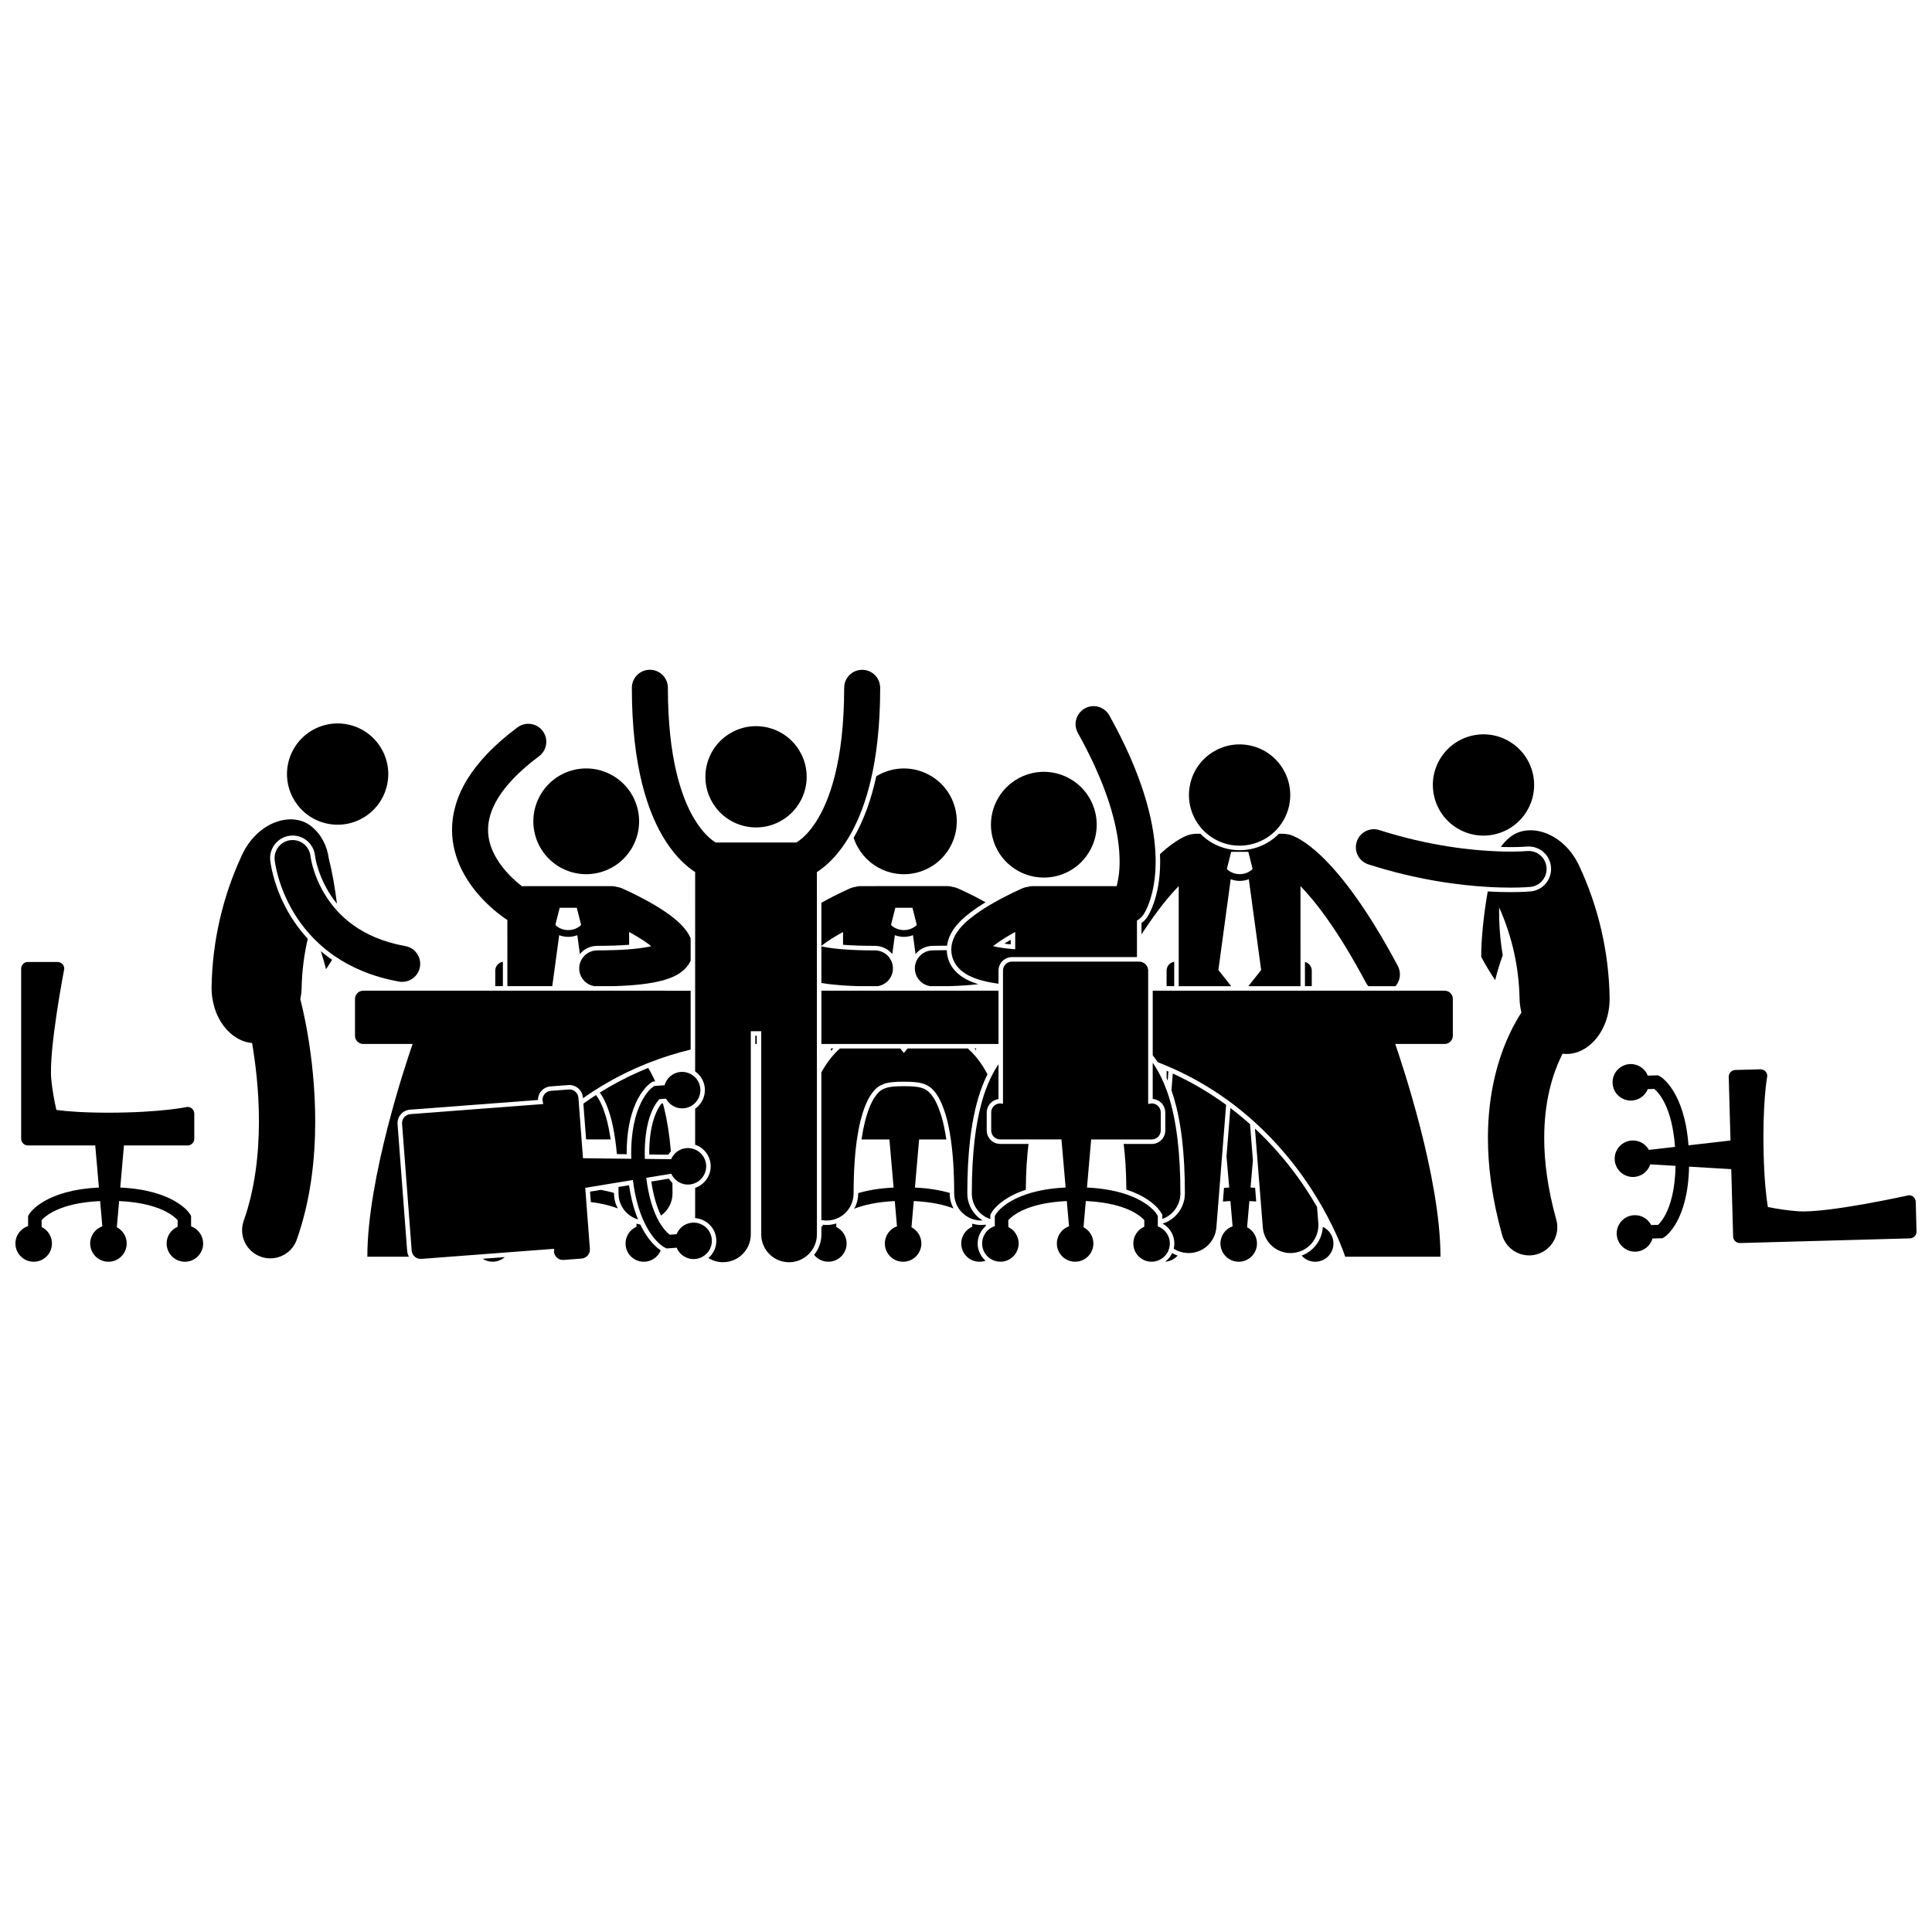 <?xml version="1.0" encoding="UTF-8"?>
<!-- Uploaded to: SVG Repo, www.svgrepo.com, Generator: SVG Repo Mixer Tools -->
<svg width="800px" height="800px" version="1.1" viewBox="144 144 512 512" xmlns="http://www.w3.org/2000/svg">
 <defs>
  <clipPath id="b">
   <path d="m148.09 398h49.906v81h-49.906z"/>
  </clipPath>
  <clipPath id="a">
   <path d="m571 425h80.902v51h-80.902z"/>
  </clipPath>
 </defs>
 <path d="m475.41 458.71 0.625-7.195-0.441-5.551-0.219-2.781-0.102-1.262c-0.945-0.844-1.93-1.684-2.953-2.516-0.504-0.406-1.012-0.812-1.531-1.215-0.242-0.184-0.48-0.371-0.727-0.559l-0.043 0.535-0.098 1.238-0.301 3.777-0.223 2.785-0.359 4.523 0.719 8.223c-0.469 0.023-0.93 0.051-1.379 0.082l-0.289 3.625c0.633-0.055 1.289-0.098 1.98-0.129l0.582 6.688c-1.875 0.668-3.219 2.453-3.219 4.555 0 2.672 2.168 4.84 4.84 4.84s4.84-2.164 4.84-4.84c0-1.871-1.062-3.492-2.617-4.297l0.605-6.945c0.625 0.027 1.227 0.066 1.805 0.113l-0.289-3.621c-0.395-0.027-0.793-0.055-1.207-0.074z"/>
 <path d="m452.79 478.36c1.305-0.086 2.469-0.688 3.289-1.605-0.504-0.184-0.98-0.41-1.43-0.68-0.426 0.906-1.066 1.691-1.859 2.285z"/>
 <path d="m488.93 476.75c0.887 0.992 2.172 1.621 3.609 1.621 2.672 0 4.84-2.164 4.84-4.84 0-1.949-1.156-3.629-2.82-4.394-0.176 3.465-2.438 6.453-5.629 7.613z"/>
 <path d="m491.63 401.23c0-1.117-0.77-2.047-1.805-2.309v6.422h1.805z"/>
 <path d="m453.16 429.73c0.102 0.223 0.195 0.449 0.293 0.676l0.191-2.422c-0.164-0.07-0.32-0.145-0.484-0.215z"/>
 <path d="m453.16 401.23v4.113h2.016v-6.465c-1.141 0.18-2.016 1.16-2.016 2.352z"/>
 <path d="m479.52 445.96c-0.875-0.898-1.793-1.797-2.754-2.695-0.031-0.031-0.066-0.059-0.098-0.09-0.031-0.027-0.062-0.059-0.094-0.086l0.008 0.09 0.094 1.16 0.129 1.625 1.027 12.918 0.289 3.637 0.539 6.769c0.324 4.059 3.875 7.09 7.938 6.766 0.57-0.047 1.113-0.16 1.637-0.324 2.449-0.773 4.312-2.773 4.93-5.238 0.141-0.555 0.215-1.129 0.219-1.723 0-0.215 0-0.434-0.02-0.652l-0.266-3.367-0.074-0.91c-1.988-3.438-4.496-7.273-7.606-11.188-1.711-2.152-3.672-4.41-5.898-6.691z"/>
 <path d="m448 387.09c-0.395 0.586-0.906 1.105-1.496 1.516v3.023c0.215-0.332 0.43-0.66 0.641-0.977 3.711-5.617 6.828-9.367 9.227-11.828v26.523h13.906l-3.394-4.289 0.301-2.211 2.965-21.84c0.773 0.289 1.59 0.441 2.402 0.441h0.004c0.812 0 1.625-0.152 2.398-0.441l2.965 21.844 0.301 2.211-3.394 4.289h13.82v-6.5l-0.004-20.02c3.992 4.094 9.953 11.711 17.371 25.641 0.172 0.324 0.383 0.609 0.613 0.875h7.203c1.254-1.449 1.562-3.574 0.605-5.367-8.121-15.219-14.789-23.719-19.688-28.551-4.887-4.824-8.07-5.992-9.023-6.242-0.242-0.062-0.484-0.102-0.727-0.129-0.312-0.066-0.633-0.105-0.965-0.105h-1.109c-2.668 2.715-6.359 4.356-10.402 4.356-1.113 0-2.231-0.129-3.324-0.383-2.731-0.637-5.16-2.019-7.078-3.973h-1.129c-0.332 0-0.656 0.039-0.969 0.105-0.242 0.027-0.484 0.062-0.727 0.129-0.875 0.23-3.641 1.246-7.879 5.156 0.027 0.652 0.043 1.301 0.043 1.938 0.016 9.734-3.316 14.605-3.457 14.809zm22.281-17.348h4.531l1.133 4.473-0.172 0.273c-0.934 0.777-2.078 1.168-3.227 1.172-1.148 0-2.293-0.391-3.227-1.168l-0.176-0.273z"/>
 <path d="m454.45 432.95c0.43 1.23 0.82 2.535 1.172 3.914 0.051 0.195 0.105 0.387 0.152 0.586 0.156 0.637 0.301 1.289 0.438 1.953 0.426 2.047 0.777 4.231 1.051 6.562 0.5 4.25 0.746 8.992 0.746 14.316 0 0.25-0.016 0.492-0.039 0.738-0.301 3.426-2.68 6.266-5.867 7.242 0.238 0.133 0.469 0.281 0.688 0.445 0.648 0.484 1.188 1.094 1.594 1.785 0.531 0.906 0.832 1.949 0.832 3.039 0 0.48-0.062 0.945-0.168 1.395 0.531 0.34 1.113 0.609 1.73 0.805 0.523 0.164 1.07 0.281 1.637 0.324 4.059 0.324 7.613-2.707 7.938-6.766l0.535-6.746 0.289-3.644 1.027-12.934 0.211-2.652 0.012-0.133 0.301-3.777 0.102-1.289 0.105-1.324c-4.137-3.023-8.836-5.863-14.137-8.293z"/>
 <path d="m463.86 364.95c1.57 1.324 3.465 2.312 5.606 2.809 4.285 0.996 8.566-0.18 11.691-2.809 0.438-0.367 0.852-0.77 1.238-1.191 1.512-1.645 2.637-3.691 3.18-6.023 1.68-7.219-2.809-14.43-10.027-16.113-7.219-1.68-14.43 2.809-16.113 10.027-1.043 4.481 0.293 8.957 3.18 12.109 0.391 0.422 0.805 0.82 1.246 1.191z"/>
 <g clip-path="url(#b)">
  <path d="m194.64 468.99v-2.738l-0.25-0.422c-0.242-0.5-4.297-6.453-18.52-7.117l0.973-11.156h16.855c0.988 0 1.789-0.801 1.789-1.789v-6.641c0-0.988-0.801-1.789-1.789-1.789 0 0-7.144 1.535-20.992 1.535-6.695 0-11.051-0.359-13.766-0.73-0.559-2.457-1.078-5.269-1.348-8.055-0.746-7.742 3.441-29.371 3.441-29.371 0-0.984-0.801-1.785-1.785-1.785h-7.859c-0.988 0-1.785 0.801-1.785 1.785v45.051c0 0.988 0.801 1.789 1.785 1.789h17.852l0.973 11.156c-14.223 0.664-18.277 6.617-18.52 7.117l-0.25 0.422v2.672c-1.945 0.629-3.356 2.453-3.356 4.609 0 2.672 2.164 4.84 4.84 4.84 2.672 0 4.84-2.164 4.84-4.84 0-1.918-1.117-3.57-2.738-4.356v-1.824c0.965-1.07 4.75-4.562 15.504-5.059l0.582 6.684c-1.875 0.668-3.219 2.453-3.219 4.555 0 2.672 2.168 4.84 4.84 4.84 2.672 0 4.84-2.164 4.84-4.84 0-1.871-1.062-3.492-2.617-4.297l0.605-6.945c6.305 0.285 10.227 1.625 12.57 2.879 1.32 0.707 2.148 1.391 2.633 1.867 0.121 0.117 0.219 0.223 0.301 0.312v1.746c-1.711 0.746-2.91 2.449-2.91 4.438 0 2.672 2.168 4.84 4.84 4.84s4.84-2.164 4.84-4.84c-0.008-2.09-1.34-3.867-3.199-4.543z"/>
 </g>
 <path d="m236.52 336.07c7.219 1.68 11.707 8.895 10.023 16.109-1.68 7.219-8.891 11.707-16.109 10.027-7.219-1.684-11.707-8.895-10.027-16.113 1.684-7.215 8.895-11.703 16.113-10.023"/>
 <path d="m222.65 472.51c3.75-10.629 4.883-21.598 4.887-31.359-0.016-17.941-3.856-31.949-3.949-32.344-0.004-0.008-0.008-0.016-0.008-0.027 0.203-0.977 0.332-1.965 0.359-2.961 0.078-4.398 0.629-8.766 1.625-13.027-1.707-1.844-3.234-3.863-4.57-6.043-4.141-6.781-5.156-12.926-5.371-14.645l-0.004-0.02-0.008-0.07c-0.34-3.269 2.047-6.207 5.32-6.551 0.207-0.02 0.414-0.031 0.621-0.031 3.062 0 5.613 2.301 5.93 5.352 0.004 0.031 0.016 0.121 0.035 0.246 0.031 0.199 0.105 0.621 0.238 1.211 0.223 0.957 0.633 2.438 1.328 4.144 0.043 0.105 0.082 0.207 0.125 0.309 0.352 0.832 0.746 1.629 1.164 2.41 0.844 1.582 1.82 3.047 2.926 4.398-0.535-4.273-1.301-8.633-2.16-11.957-0.449-3.324-1.961-6.43-4.664-8.582-5.121-4.113-14.234-1.16-18.316 7.559-5.109 10.922-7.863 22.805-8.082 34.863-0.152 8.43 5.109 14.582 10.723 15.016 0.895 5.207 1.828 12.605 1.82 20.742 0.008 8.59-1.043 17.961-4.035 26.387-1.375 3.883 0.66 8.141 4.543 9.516 0.824 0.289 1.66 0.43 2.488 0.43 3.078 0.008 5.953-1.902 7.035-4.965z"/>
 <path d="m229.02 396.07c0.516 1.555 0.977 3.148 1.383 4.785 0.551-0.82 1.086-1.664 1.609-2.516-0.223-0.152-0.457-0.297-0.676-0.453-0.797-0.574-1.566-1.188-2.316-1.816z"/>
 <path d="m229.29 379.64c-0.457-0.855-0.852-1.688-1.188-2.481-0.789-1.871-1.254-3.516-1.516-4.652-0.129-0.566-0.211-1.008-0.254-1.289-0.023-0.141-0.035-0.238-0.043-0.293 0-0.008 0-0.016-0.004-0.02-0.273-2.621-2.617-4.527-5.238-4.258-2.621 0.273-4.527 2.617-4.254 5.238 0.059 0.434 0.734 6.894 5.211 14.234 1.062 1.734 2.356 3.516 3.898 5.258 0.777 0.875 1.621 1.742 2.531 2.586 1.098 1.02 2.285 2.008 3.594 2.949 0.191 0.137 0.391 0.273 0.586 0.41 4.461 3.082 10.133 5.555 17.133 6.805 0.285 0.051 0.566 0.074 0.848 0.074 2.266 0 4.277-1.621 4.691-3.934 0.465-2.594-1.262-5.074-3.856-5.539-6.012-1.082-10.441-3.141-13.836-5.574-1.551-1.113-2.891-2.32-4.051-3.559-1.547-1.656-2.769-3.379-3.738-5.047-0.184-0.301-0.355-0.605-0.516-0.91z"/>
 <g clip-path="url(#a)">
  <path d="m651.69 462.49c-0.027-0.988-0.848-1.766-1.836-1.738 0 0-21.508 4.777-29.266 4.25-2.793-0.191-5.617-0.633-8.09-1.125-0.445-2.707-0.926-7.047-1.109-13.742-0.383-13.84 0.953-21.027 0.953-21.027-0.027-0.984-0.848-1.766-1.836-1.734l-6.637 0.184c-0.984 0.027-1.766 0.848-1.738 1.836l0.465 16.852-11.129 1.281c-1.055-14.199-7.121-18.086-7.625-18.316l-0.43-0.238-2.734 0.078c-0.727-1.84-2.539-3.117-4.629-3.062-2.672 0.074-4.777 2.301-4.703 4.973s2.301 4.777 4.973 4.703c1.984-0.055 3.66-1.301 4.356-3.031l1.742-0.047c1.098 0.938 4.691 4.629 5.484 15.355l-6.926 0.797c-0.848-1.531-2.496-2.551-4.367-2.5-2.672 0.074-4.777 2.301-4.703 4.969 0.074 2.672 2.301 4.777 4.969 4.703 2.102-0.059 3.852-1.453 4.465-3.344l6.699 0.398c-0.121 6.555-1.441 10.57-2.672 12.914-0.645 1.23-1.27 2.008-1.699 2.465-0.098 0.102-0.184 0.188-0.258 0.258l-1.828 0.051c-0.828-1.598-2.512-2.668-4.43-2.617-2.672 0.074-4.777 2.301-4.703 4.969 0.074 2.672 2.301 4.777 4.969 4.703 2.156-0.059 3.941-1.523 4.512-3.488l2.672-0.074 0.414-0.262c0.484-0.258 6.336-4.477 6.598-18.707l11.188 0.664 0.277 9.988 0.215 7.859c0.027 0.984 0.848 1.762 1.836 1.734l45.031-1.242c0.984-0.027 1.766-0.848 1.738-1.832z"/>
 </g>
 <path d="m544.16 365.86c-0.953 0.758-1.754 1.633-2.418 2.594 0.934 0.027 1.785 0.039 2.539 0.039 2.551 0 4.062-0.125 4.227-0.137 0.211-0.02 0.398-0.027 0.586-0.027 3.09 0 5.641 2.32 5.93 5.402 0.312 3.273-2.098 6.188-5.371 6.5-0.207 0.02-2.102 0.191-5.375 0.191-0.836 0-1.781-0.012-2.816-0.043-0.535-0.016-1.098-0.035-1.68-0.062-0.488-0.02-0.996-0.047-1.516-0.078-1.066 6-1.777 12.984-1.723 17.367 1.141 2.133 2.375 4.184 3.691 6.141 0.562-2.273 1.238-4.473 2.008-6.59-0.707-4.195-1.02-8.445-0.957-12.695 3.418 7.633 5.266 15.883 5.414 24.25 0.031 1.215 0.199 2.426 0.496 3.606-0.934 1.449-1.965 3.227-2.984 5.363-3.016 6.293-5.902 15.641-5.894 27.91 0 7.484 1.062 16.043 3.746 25.648 0.918 3.297 3.914 5.453 7.18 5.453 0.664 0 1.336-0.09 2.008-0.277 3.965-1.109 6.285-5.219 5.18-9.188-2.34-8.387-3.199-15.566-3.199-21.641 0.008-9.949 2.285-16.965 4.438-21.48 0.145-0.301 0.285-0.59 0.43-0.867 6.211 0.863 12.633-5.664 12.465-14.965-0.219-12.059-2.973-23.941-8.082-34.863-4.082-8.711-13.199-11.66-18.32-7.551z"/>
 <path d="m550.21 348.98c1.68 7.219-2.809 14.43-10.027 16.113-7.215 1.68-14.43-2.809-16.109-10.027-1.684-7.215 2.805-14.43 10.023-16.109 7.219-1.68 14.43 2.809 16.113 10.023"/>
 <path d="m544.28 379.23c3.254 0 5.125-0.172 5.262-0.188 2.625-0.25 4.551-2.578 4.301-5.203s-2.578-4.547-5.199-4.301l-0.027 0.004c-0.254 0.02-1.781 0.141-4.328 0.141-0.945 0-2.035-0.016-3.25-0.062-7.035-0.254-18.355-1.43-31.492-5.641-2.512-0.805-5.195 0.578-6 3.09-0.805 2.508 0.578 5.195 3.09 6 12.879 4.125 24.113 5.555 31.855 5.988 0.363 0.02 0.723 0.039 1.07 0.055 0.703 0.031 1.371 0.059 2.012 0.074 0.977 0.031 1.887 0.043 2.707 0.043z"/>
 <path d="m306.72 460.14c-1.059-0.309-2.234-0.582-3.523-0.809l-2.832 0.465 0.211 2.773c3.035 0.363 5.371 0.988 7.144 1.68-0.637-1.18-1-2.527-1-3.961v-0.148z"/>
 <path d="m274.55 478.37c1.234 0 2.359-0.465 3.215-1.227l-5.848 0.445c0.758 0.492 1.66 0.781 2.633 0.781z"/>
 <path d="m314.75 470.5c-0.316-0.523-0.629-1.105-0.938-1.73-0.043-0.086-0.086-0.168-0.129-0.258-0.34-0.059-0.672-0.129-0.996-0.227v0.812c-1.711 0.746-2.91 2.449-2.91 4.438 0 2.672 2.164 4.84 4.84 4.84 2.027 0 3.758-1.246 4.481-3.012-0.918-0.613-2.648-2.035-4.348-4.863z"/>
 <path d="m298.72 438.09 0.102 1.309 0.5 6.562h6.508c-0.383-2.625-0.84-4.602-1.262-6.039-0.055-0.18-0.109-0.348-0.164-0.52-0.184-0.594-0.379-1.16-0.578-1.684-0.566-1.465-1.199-2.641-1.891-3.523-1.148 0.742-2.258 1.504-3.332 2.277z"/>
 <path d="m277.27 398.88c-1.145 0.18-2.019 1.156-2.019 2.352v4.113h2.019z"/>
 <path d="m313 358.48c1.758 7.535-2.93 15.07-10.469 16.824-7.535 1.754-15.066-2.93-16.824-10.469-1.754-7.535 2.934-15.066 10.469-16.824 7.539-1.754 15.07 2.934 16.824 10.469"/>
 <path d="m310.7 458.1-2.797 0.461c0.008 0.566 0.012 1.141 0.008 1.727 0 0.078 0.008 0.152 0.012 0.23 0.059 1.848 0.816 3.519 2.019 4.758 0.629 0.648 1.383 1.176 2.219 1.547 0.297 0.133 0.605 0.246 0.926 0.336-0.605-1.465-1.168-3.164-1.637-5.133-0.285-1.207-0.543-2.512-0.75-3.926z"/>
 <path d="m278.46 398.84v6.5h11.898l0.883-6.5 0.949-7.004c0.773 0.289 1.59 0.441 2.402 0.441h0.004c0.812 0 1.625-0.152 2.398-0.441l0.68 4.996c1.094-1.324 2.75-2.172 4.598-2.172h0.07c3.164 0 5.988-0.102 8.383-0.289v-3.387c0.395 0.215 0.793 0.438 1.191 0.668 0.418 0.238 0.836 0.484 1.246 0.738 0.688 0.418 1.352 0.852 1.969 1.277 0.531 0.371 1.031 0.734 1.461 1.082-0.582 0.145-1.277 0.285-2.082 0.402-0.766 0.121-1.637 0.227-2.598 0.32-0.383 0.039-0.777 0.074-1.191 0.105-2.309 0.18-5.113 0.285-8.453 0.285-1.938 0-3.602 1.156-4.352 2.816-0.023 0.055-0.051 0.109-0.07 0.168-0.223 0.555-0.348 1.156-0.348 1.789 0 1.16 0.414 2.223 1.102 3.051 0.727 0.875 1.762 1.48 2.941 1.66h5.031c1.488-0.043 2.863-0.109 4.152-0.199 0.406-0.027 0.805-0.059 1.191-0.09 0.625-0.051 1.227-0.109 1.805-0.176 2.324-0.258 4.297-0.617 6-1.082 1.992-0.566 3.68-1.254 5.207-2.504 0.754-0.625 1.461-1.43 1.969-2.418 0.051-0.098 0.086-0.199 0.133-0.301v-5.918c-0.242-0.57-0.535-1.082-0.832-1.539-0.078-0.117-0.164-0.227-0.242-0.34-1.309-1.824-2.906-3.144-4.617-4.414-3.531-2.555-7.727-4.703-10.262-5.914-1.352-0.645-2.231-1.023-2.285-1.051-0.422-0.184-0.855-0.293-1.285-0.352-0.438-0.137-0.906-0.215-1.391-0.215h-23.047c-0.242 0-0.477 0.023-0.707 0.059-0.344-0.262-0.734-0.578-1.16-0.938-0.922-0.781-1.992-1.777-3.027-2.953-2.637-2.977-4.856-6.852-4.832-11.09 0.012-2.422 0.648-5.133 2.637-8.402 1.992-3.254 5.402-7.019 10.875-11.105 2.113-1.574 2.547-4.566 0.969-6.68-1.578-2.113-4.566-2.547-6.68-0.969-6.188 4.621-10.492 9.191-13.301 13.762-2.809 4.555-4.059 9.156-4.047 13.395 0 3.883 1.016 7.387 2.453 10.352 2.172 4.457 5.242 7.789 7.754 10.078 1.277 1.16 2.422 2.051 3.262 2.66 0.535 0.391 0.945 0.664 1.191 0.824zm13.863-14.27h4.531l1.133 4.473-0.168 0.273c-0.934 0.777-2.078 1.168-3.227 1.172-1.148 0-2.293-0.391-3.227-1.168l-0.176-0.273z"/>
 <path d="m316.6 457.12c0.602 4.094 1.582 6.992 2.57 9.016 1.844-1.293 3.055-3.434 3.055-5.859 0-0.953-0.012-1.883-0.027-2.793-0.359-0.336-0.684-0.707-0.953-1.129z"/>
 <path d="m321.79 449.11c-0.367-4.305-0.961-8.055-1.766-11.367-0.109-0.453-0.227-0.891-0.348-1.328l-0.355 0.027c-0.371 0.449-0.898 1.219-1.43 2.414-0.277 0.633-0.57 1.418-0.836 2.375-0.312 1.121-0.59 2.481-0.773 4.106-0.152 1.348-0.242 2.879-0.23 4.609l5.074 0.059c0.195-0.324 0.422-0.617 0.664-0.895z"/>
 <path d="m302.94 433.55c0.672 0.883 1.402 2.168 2.106 4.059 0.203 0.547 0.406 1.145 0.602 1.801 0.02 0.062 0.039 0.121 0.059 0.184 0.512 1.738 0.965 3.859 1.324 6.375 0.172 1.199 0.324 2.492 0.449 3.879l2.594 0.027c-0.008-1.398 0.043-2.695 0.141-3.906 0.207-2.578 0.629-4.75 1.156-6.566 0.285-0.984 0.605-1.859 0.938-2.644 0.457-1.074 0.941-1.969 1.41-2.707 1.301-2.043 2.488-2.887 2.648-2.992l-0.07 0.043 0.402-0.281 0.266-0.191 0.328-0.023 0.344-0.027c-0.566-1.277-1.188-2.465-1.863-3.574-0.695 0.281-1.379 0.566-2.055 0.863-3.902 1.703-7.492 3.621-10.777 5.684z"/>
 <path d="m395.68 460.14c-2.449-0.711-5.481-1.25-9.215-1.422l1.109-12.746h7.211c-0.383-2.625-0.84-4.602-1.262-6.039-0.055-0.18-0.109-0.348-0.164-0.52-0.188-0.594-0.379-1.16-0.578-1.684-0.805-2.074-1.734-3.578-2.781-4.481-0.574-0.484-1.098-0.754-1.91-0.992-0.945-0.273-2.316-0.402-4.309-0.402h-0.516c-2.18 0-3.644 0.164-4.617 0.516-1.035 0.41-1.75 0.758-2.973 2.598-0.379 0.59-0.855 1.492-1.348 2.762-0.195 0.5-0.391 1.059-0.586 1.684-0.191 0.609-0.379 1.27-0.559 2.008-0.34 1.383-0.629 2.906-0.871 4.551h7.391l1.113 12.746c-3.824 0.18-6.914 0.738-9.391 1.473v0.098c0 1.465-0.383 2.844-1.051 4.043 2.398-0.957 5.852-1.805 10.754-2.035l0.582 6.684c-1.875 0.668-3.219 2.453-3.219 4.555 0 2.672 2.168 4.84 4.84 4.84s4.84-2.164 4.84-4.84c0-1.871-1.062-3.492-2.617-4.297l0.605-6.945c4.75 0.215 8.141 1.031 10.531 1.953-0.637-1.18-1-2.527-1-3.961-0.012-0.047-0.012-0.094-0.012-0.145z"/>
 <path d="m362.04 468.56v0.363c-0.121 0.039-0.242 0.082-0.355 0.129v2.07c0 2.059-0.73 3.945-1.941 5.426 0.887 1.109 2.246 1.82 3.777 1.82 2.672 0 4.84-2.164 4.84-4.84 0-1.918-1.117-3.57-2.738-4.356v-0.945c-0.805 0.258-1.66 0.402-2.547 0.402-0.352 0-0.695-0.027-1.035-0.07z"/>
 <path d="m403.09 473.53c0-1.102 0.305-2.137 0.828-3.039 0.336-0.574 0.762-1.09 1.266-1.523 0.016-0.012 0.031-0.023 0.047-0.035v-0.398c-0.395 0.059-0.793 0.098-1.203 0.098-0.824 0-1.625-0.125-2.379-0.348v0.812c-1.711 0.746-2.91 2.449-2.91 4.438 0 2.672 2.164 4.84 4.84 4.84 0.562 0 1.102-0.102 1.605-0.277-1.277-1.113-2.094-2.742-2.094-4.566z"/>
 <path d="m402.24 421.85c0.152 0.152 0.293 0.316 0.438 0.473v-0.473z"/>
 <path d="m364.85 421.85h-0.645v0.684c0.211-0.234 0.426-0.461 0.645-0.684z"/>
 <path d="m386.72 375.31c7.539-1.754 12.227-9.289 10.469-16.824-1.754-7.535-9.289-12.223-16.824-10.469-1.504 0.352-2.891 0.934-4.141 1.699-1.371 6.324-3.371 11.77-5.996 16.301 2.227 6.84 9.355 10.957 16.492 9.293z"/>
 <path d="m400.55 462.11c-0.133-0.586-0.207-1.195-0.207-1.82 0.004-5.312 0.254-10.062 0.75-14.316 0.336-2.871 0.789-5.516 1.355-7.949 0.066-0.293 0.141-0.582 0.211-0.867 0.051-0.203 0.098-0.406 0.152-0.605 0.113-0.434 0.23-0.863 0.355-1.285 0.691-2.391 1.535-4.582 2.519-6.559-0.379-0.723-0.77-1.418-1.191-2.078-0.559-0.902-1.172-1.738-1.824-2.516-0.684-0.82-1.414-1.57-2.172-2.25h-16.012l-0.949 1.199-0.949-1.199h-16.023c-0.84 0.762-1.633 1.602-2.371 2.523-0.918 1.141-1.762 2.406-2.523 3.797v39.133c0.117 0.023 0.238 0.039 0.355 0.055 0.336 0.051 0.68 0.082 1.031 0.082 1.188 0 2.309-0.293 3.293-0.809 0.578-0.301 1.109-0.68 1.582-1.125 1.332-1.242 2.184-2.988 2.266-4.934 0.004-0.098 0.016-0.191 0.016-0.293-0.004-5.785 0.332-10.512 0.879-14.316 0.262-1.816 0.57-3.426 0.918-4.836 0.152-0.617 0.309-1.184 0.469-1.727 0.195-0.652 0.395-1.254 0.598-1.801 0.523-1.406 1.07-2.496 1.59-3.309 1.379-2.07 2.305-2.562 3.559-3.055 1.258-0.457 3.059-0.602 5.312-0.586 2-0.008 3.656 0.098 4.867 0.449 0.922 0.27 1.602 0.598 2.359 1.23 0.914 0.785 2.109 2.25 3.231 5.269 0.203 0.547 0.406 1.145 0.602 1.801 0.02 0.062 0.039 0.121 0.059 0.184 0.512 1.738 0.965 3.859 1.324 6.375 0.547 3.805 0.883 8.527 0.883 14.316 0 0.078 0.008 0.152 0.012 0.23 0.059 1.848 0.812 3.519 2.019 4.758 0.633 0.648 1.383 1.176 2.223 1.551 0.887 0.395 1.871 0.621 2.906 0.621 0.121 0 0.242-0.012 0.363-0.02-1.918-1.168-3.332-3.07-3.836-5.32z"/>
 <path d="m361.68 404.5c0.449 0.074 0.914 0.148 1.398 0.215 0.363 0.051 0.742 0.094 1.125 0.137 0.641 0.074 1.316 0.141 2.019 0.199 0.391 0.035 0.785 0.062 1.191 0.094 1.285 0.09 2.672 0.156 4.156 0.199h5.027c1.176-0.18 2.211-0.785 2.938-1.66 0.688-0.828 1.102-1.891 1.102-3.047 0-0.633-0.125-1.238-0.352-1.789-0.023-0.059-0.047-0.113-0.074-0.168-0.746-1.66-2.41-2.816-4.348-2.816-3.332 0.008-6.141-0.105-8.453-0.285-0.41-0.031-0.812-0.066-1.191-0.102-1.906-0.188-3.414-0.426-4.543-0.688v6.59z"/>
 <path d="m361.68 394.64c0.398-0.312 0.844-0.641 1.324-0.973 0.984-0.68 2.102-1.379 3.219-2.019 0.398-0.23 0.797-0.449 1.191-0.664v3.391c2.094 0.168 4.781 0.285 8.199 0.285h0.25c1.852 0 3.508 0.848 4.602 2.172l0.68-4.996c0.773 0.289 1.586 0.441 2.402 0.441h0.004c0.812 0 1.625-0.152 2.398-0.441l0.68 4.996c1.094-1.324 2.75-2.172 4.598-2.172h0.07c1.289 0 2.512-0.02 3.684-0.051 0.234-1.848 0.992-3.227 1.586-4.144 0.184-0.273 0.371-0.543 0.574-0.805 0.613-0.797 1.328-1.555 2.238-2.375 0.098-0.086 0.199-0.172 0.301-0.258 0.391-0.34 0.789-0.668 1.191-0.98 1.504-1.172 3.051-2.168 4.309-2.93-1.953-1.105-3.789-2.023-5.148-2.672-1.352-0.645-2.231-1.023-2.285-1.051-0.422-0.184-0.855-0.293-1.285-0.352-0.438-0.137-0.906-0.215-1.391-0.215l-23.051 0.004c-0.484 0-0.953 0.074-1.391 0.215-0.434 0.055-0.863 0.168-1.285 0.352-0.047 0.02-0.934 0.406-2.285 1.051-1.418 0.676-3.348 1.645-5.383 2.805v10.062zm19.598-10.07h4.531l1.133 4.473-0.172 0.273c-0.934 0.777-2.078 1.168-3.227 1.172-1.148 0-2.293-0.391-3.227-1.168l-0.176-0.273z"/>
 <path d="m386.45 400.63c0 1.16 0.414 2.223 1.102 3.047 0.727 0.875 1.762 1.48 2.941 1.664h5.031c1.488-0.043 2.863-0.109 4.152-0.199 0.406-0.027 0.805-0.059 1.191-0.09 0.625-0.051 1.227-0.109 1.805-0.176 0.199-0.023 0.398-0.047 0.594-0.07-0.199-0.059-0.402-0.117-0.594-0.184-0.641-0.215-1.238-0.445-1.805-0.703-0.27-0.121-0.531-0.25-0.785-0.383-0.141-0.074-0.273-0.156-0.406-0.234-1.766-1.02-3.035-2.289-3.867-3.883-0.098-0.188-0.176-0.387-0.262-0.586-0.402-0.957-0.629-2.004-0.641-3.031-1.148 0.031-2.375 0.047-3.688 0.047-1.938 0-3.602 1.156-4.352 2.82-0.023 0.055-0.051 0.109-0.07 0.164-0.219 0.559-0.348 1.164-0.348 1.797z"/>
 <path d="m238.08 408.71v9.777c0 1.199 0.973 2.172 2.172 2.172h13.094c-1.66 4.785-11.996 35.406-11.996 56.387h11.031c-0.266-0.453-0.438-0.969-0.477-1.523l-2.551-33.605c-0.148-1.965 1.332-3.691 3.297-3.84l15.488-1.176 1.254-0.094 5.852-0.445 9.738-0.738 1.406-0.105 0.18-0.016c0-0.105 0.004-0.211 0.012-0.312 0.137-1.727 1.516-3.148 3.297-3.285l4.758-0.359c0.648-0.051 1.27 0.082 1.82 0.348 1.113 0.535 1.922 1.633 2.019 2.953l0.016 0.203c0.844-0.598 1.707-1.184 2.59-1.758 0.344-0.223 0.691-0.445 1.039-0.664 3.543-2.234 7.402-4.289 11.602-6.078 0.461-0.195 0.926-0.387 1.395-0.578 0.371-0.152 0.742-0.305 1.117-0.449 3.383-1.312 6.981-2.453 10.797-3.379v-15.594l-13.312-0.012h-73.457c-1.207 0-2.18 0.973-2.18 2.172z"/>
 <path d="m344.16 418.47h0.379v2.188h-0.379z"/>
 <path d="m508.2 406.54h-58.715v17.129c0.469 0.582 0.914 1.191 1.328 1.82 0.797 0.309 1.578 0.629 2.356 0.957 0.199 0.082 0.391 0.168 0.586 0.254 0.387 0.168 0.777 0.332 1.156 0.504 5.25 2.363 9.949 5.141 14.148 8.152 0.383 0.273 0.758 0.547 1.133 0.824 0.895 0.668 1.766 1.344 2.613 2.031 0.488 0.395 0.973 0.793 1.445 1.195 0.301 0.254 0.602 0.512 0.898 0.77 0.434 0.379 0.863 0.758 1.285 1.141 1.691 1.531 3.277 3.086 4.762 4.652 4.914 5.188 8.723 10.469 11.613 15.176 0.484 0.789 0.945 1.566 1.379 2.32 4.512 7.848 6.301 13.582 6.301 13.582h25.258c0-20.98-10.336-51.602-11.996-56.387h13.098c1.199 0 2.172-0.973 2.172-2.172v-9.777c0-1.199-0.973-2.172-2.172-2.172z"/>
 <path d="m366.12 420.66h42.496v-14.121h-46.934v14.121z"/>
 <path d="m434.27 359.38c-1.754-7.535-9.289-12.223-16.824-10.469-1.652 0.387-3.168 1.047-4.512 1.93-4.769 3.133-7.328 9.012-5.957 14.895 1.504 6.469 7.266 10.832 13.633 10.832 1.055 0 2.121-0.113 3.191-0.363 7.539-1.754 12.223-9.285 10.469-16.824z"/>
 <path d="m347.4 336.79c7.219 1.684 11.707 8.895 10.023 16.113-1.68 7.219-8.891 11.707-16.109 10.023-7.219-1.68-11.707-8.895-10.023-16.109 1.68-7.219 8.891-11.707 16.109-10.027"/>
 <path d="m328.22 392.42v35.52c1.434 1 2.426 2.613 2.566 4.484 0.168 2.199-0.879 4.215-2.566 5.398v9.539c2.231 0.75 3.91 2.773 4.102 5.262 0.215 2.809-1.543 5.312-4.102 6.172v8.023c2.938 0.203 5.371 2.531 5.602 5.555 0.148 1.984-0.684 3.812-2.086 5.019 1.125 0.691 2.441 1.102 3.859 1.102 4.074 0 7.375-3.301 7.375-7.375v-53.836h2.766v53.848c0 4.074 3.305 7.375 7.375 7.375 2.453 0 4.621-1.203 5.965-3.047 0.883-1.215 1.414-2.707 1.414-4.328v-43.25l-0.004-6.027v-46.738c2.125-1.379 5.019-3.856 7.762-8.125 0.527-0.812 1.043-1.695 1.551-2.637 1.902-3.527 3.648-7.984 4.969-13.609 1.523-6.481 2.492-14.512 2.488-24.469 0-2.637-2.137-4.773-4.773-4.773s-4.769 2.137-4.769 4.773c-0.004 19.652-3.996 30.141-7.484 35.539-1.754 2.711-3.387 4.188-4.477 4.984-0.27 0.195-0.508 0.352-0.703 0.469l-21.387-0.004c-1.09-0.648-3.398-2.375-5.84-6.527-3.312-5.664-6.828-16.043-6.828-34.469 0-2.637-2.137-4.773-4.773-4.773s-4.773 2.137-4.773 4.773c-0.004 20.906 4.25 33.34 9.012 40.719 2.742 4.269 5.637 6.746 7.762 8.125z"/>
 <path d="m411.85 394.27v-1.238c-0.582 0.348-1.148 0.695-1.68 1.043 0.527 0.074 1.09 0.137 1.68 0.195z"/>
 <path d="m406.36 430.05c-0.785 1.688-1.465 3.531-2.043 5.531-0.082 0.289-0.164 0.582-0.242 0.879-0.758 2.812-1.355 5.953-1.777 9.5-0.496 4.168-0.754 8.895-0.758 14.316 0 0.98 0.199 1.914 0.555 2.766 0.625 1.488 1.734 2.715 3.133 3.492 0.359 0.199 0.738 0.363 1.133 0.5 0.027 0.012 0.059 0.02 0.086 0.031v-1.148l0.168-0.281 0.25-0.422-0.039 0.07c0.117-0.207 1.211-2.016 4.25-3.844 0.391-0.234 0.812-0.473 1.273-0.703 0.996-0.508 2.16-0.996 3.508-1.441 0.031-4.762 0.293-8.785 0.715-12.141h-7.5c-1.562 0-2.891-1.008-3.379-2.402-0.129-0.367-0.203-0.762-0.203-1.176v-4.773c0-0.41 0.078-0.801 0.207-1.168 0.406-1.168 1.398-2.051 2.625-2.316 0.098-0.02 0.191-0.051 0.293-0.066v-9.23c-0.562 0.832-1.09 1.723-1.582 2.664-0.23 0.445-0.457 0.898-0.672 1.363z"/>
 <path d="m396.1 395.77c0.008 1.027 0.266 2.125 0.754 3.07 0.008 0.012 0.008 0.023 0.016 0.035 0.707 1.355 1.719 2.316 2.809 3.039 0.316 0.207 0.637 0.398 0.957 0.57 0.078 0.039 0.156 0.074 0.234 0.113 0.574 0.285 1.176 0.539 1.805 0.762 1.113 0.395 2.32 0.711 3.68 0.969 0.707 0.137 1.461 0.258 2.258 0.367v-3.473c0-1.973 1.605-3.578 3.578-3.578h33.117v-9.707c0.664-0.355 1.258-0.867 1.707-1.535 0.461-0.656 3.254-5.266 3.242-14.129 0-0.277-0.004-0.555-0.008-0.84-0.012-0.52-0.031-1.055-0.059-1.598-0.465-8.598-3.445-20.543-12.207-36.25-1.285-2.301-4.191-3.125-6.492-1.844-2.301 1.285-3.125 4.188-1.844 6.492 3.695 6.633 6.219 12.41 7.914 17.383 0.336 0.992 0.641 1.953 0.914 2.883 1.703 5.773 2.234 10.336 2.238 13.773 0 2.965-0.391 5.113-0.789 6.562h-22.273c-0.484 0-0.949 0.074-1.391 0.215-0.434 0.055-0.863 0.168-1.285 0.352-0.102 0.047-4.219 1.82-8.527 4.352-0.031 0.02-0.062 0.039-0.09 0.055-1.879 1.117-3.777 2.363-5.488 3.793-0.23 0.191-0.469 0.375-0.691 0.574-0.172 0.152-0.336 0.312-0.5 0.473-0.508 0.484-0.996 1-1.449 1.57-0.227 0.285-0.449 0.582-0.66 0.902-0.598 0.918-1.164 2.055-1.379 3.457-0.055 0.352-0.09 0.719-0.094 1.105-0.004 0.023 0.004 0.055 0.004 0.086zm16.941-0.199c-2.562-0.203-4.516-0.492-5.875-0.824 1.266-1.012 3.074-2.18 4.863-3.199 0.34-0.195 0.68-0.383 1.012-0.562z"/>
 <path d="m449.48 426.29v8.949c0.98 0.066 1.852 0.531 2.461 1.234 0.496 0.574 0.812 1.305 0.863 2.109 0.004 0.078 0.012 0.152 0.012 0.23v4.773c0 0.703-0.207 1.359-0.562 1.914-0.094 0.148-0.199 0.289-0.312 0.422-0.656 0.758-1.625 1.242-2.703 1.242h-7.457c0.422 3.348 0.684 7.356 0.715 12.098 4.637 1.5 7.109 3.59 8.277 4.883 0.531 0.586 0.793 1.004 0.863 1.129 0.004 0.008 0.012 0.016 0.012 0.023l-0.012-0.023-0.027-0.051 0.027 0.047 0.215 0.359 0.008 0.016 0.172 0.281v1.105c2.391-0.84 4.195-2.906 4.664-5.445 0.078-0.422 0.125-0.855 0.125-1.301-0.004-5.418-0.262-10.148-0.758-14.316-0.285-2.391-0.648-4.594-1.086-6.637-0.113-0.539-0.234-1.074-0.359-1.59-0.086-0.355-0.18-0.695-0.27-1.039-0.051-0.188-0.098-0.379-0.148-0.562-0.293-1.055-0.613-2.062-0.957-3.023-0.027-0.07-0.051-0.137-0.078-0.207-0.852-2.344-1.855-4.43-3.027-6.281-0.023-0.035-0.047-0.07-0.07-0.105-0.188-0.301-0.383-0.59-0.582-0.879z"/>
 <path d="m454.02 473.53c0-1.156-0.414-2.207-1.094-3.039-0.355-0.434-0.781-0.809-1.262-1.098-0.215-0.129-0.438-0.242-0.672-0.336-0.055-0.02-0.105-0.051-0.16-0.07v-2.734l-0.203-0.344-0.047-0.078c-0.168-0.344-2.16-3.297-8.07-5.305-0.383-0.129-0.789-0.258-1.207-0.379-2.453-0.715-5.492-1.258-9.242-1.434l1.109-12.746h16.059c0.613 0 1.168-0.238 1.594-0.621 0.484-0.438 0.793-1.062 0.793-1.766v-4.773c0-0.703-0.309-1.328-0.793-1.766-0.422-0.383-0.977-0.621-1.594-0.621 0 0-0.348 0.051-0.953 0.137v-35.332c0-1.105-0.758-2.031-1.781-2.301-0.195-0.051-0.395-0.086-0.605-0.086h-33.699c-1.316 0-2.387 1.066-2.387 2.387v35.297c-0.473-0.066-0.738-0.109-0.738-0.109-0.145 0-0.285 0.02-0.422 0.043-1.117 0.199-1.965 1.172-1.965 2.344v4.773c0 1.316 1.066 2.387 2.387 2.387h16.227l1.109 12.746c-3.812 0.18-6.891 0.738-9.363 1.469-0.418 0.125-0.824 0.25-1.207 0.383-1.469 0.508-2.688 1.07-3.695 1.637-0.602 0.336-1.129 0.676-1.59 1.004-1.82 1.301-2.562 2.422-2.664 2.629l-0.25 0.422v2.676c-0.465 0.148-0.898 0.371-1.289 0.645-1.25 0.875-2.07 2.32-2.07 3.961s0.82 3.09 2.066 3.961c0.785 0.551 1.738 0.875 2.773 0.875 2.672 0 4.84-2.164 4.84-4.84 0-1.918-1.121-3.57-2.738-4.356v-1.824c0.156-0.176 0.391-0.414 0.715-0.691 0.406-0.348 0.957-0.762 1.684-1.191 0.645-0.383 1.434-0.777 2.383-1.152 2.398-0.953 5.84-1.797 10.719-2.023l0.582 6.684c-1.875 0.668-3.219 2.449-3.219 4.555 0 2.672 2.168 4.84 4.84 4.84s4.84-2.164 4.84-4.84c0-1.871-1.062-3.492-2.617-4.297l0.605-6.945c4.766 0.219 8.172 1.035 10.562 1.965 0.77 0.301 1.438 0.609 2.008 0.914 0.082 0.043 0.152 0.086 0.23 0.129 0.984 0.551 1.676 1.074 2.141 1.496 0.094 0.086 0.184 0.168 0.262 0.242 0.121 0.117 0.219 0.223 0.301 0.312v1.746c-1.711 0.746-2.91 2.449-2.91 4.438 0 2.672 2.164 4.84 4.84 4.84 0.578 0 1.129-0.105 1.645-0.293 1.277-0.461 2.305-1.441 2.824-2.688 0.168-0.406 0.281-0.836 0.336-1.289 0.02-0.184 0.035-0.371 0.035-0.566z"/>
 <path d="m332.63 472.47c-0.184-2.402-2.086-4.254-4.41-4.449-0.258-0.023-0.516-0.031-0.781-0.008-0.141 0.012-0.273 0.039-0.41 0.062-1.723 0.281-3.113 1.449-3.723 3l-1.82 0.137c-0.531-0.41-1.637-1.395-2.797-3.414-0.184-0.324-0.371-0.676-0.559-1.051-1.145-2.32-2.262-5.707-2.863-10.609l6.621-1.09c0.078 0.172 0.172 0.336 0.27 0.496 0.32 0.539 0.738 1.004 1.23 1.383 0.91 0.695 2.059 1.078 3.289 0.984 0.121-0.008 0.238-0.027 0.355-0.043 0.418-0.062 0.816-0.18 1.191-0.34 1.844-0.797 3.07-2.691 2.91-4.809-0.141-1.855-1.312-3.387-2.91-4.074-0.375-0.164-0.777-0.277-1.191-0.34-0.352-0.055-0.719-0.07-1.09-0.043-1.137 0.086-2.144 0.562-2.918 1.281-0.453 0.422-0.82 0.93-1.086 1.492-0.027 0.055-0.059 0.105-0.082 0.164l-6.973-0.078c-0.059-1.941 0-3.664 0.137-5.188 0.312-3.438 1.039-5.879 1.781-7.562 0.043-0.102 0.09-0.191 0.133-0.285 0.562-1.207 1.125-2 1.527-2.481 0.109-0.129 0.207-0.234 0.289-0.32l0.59-0.043 1.152-0.09c0.035 0.07 0.086 0.133 0.125 0.199 0.91 1.531 2.621 2.508 4.519 2.363 0.684-0.051 1.32-0.242 1.891-0.543 0.445-0.234 0.844-0.539 1.191-0.891 0.945-0.961 1.488-2.305 1.375-3.754-0.09-1.188-0.602-2.238-1.375-3.023-0.348-0.355-0.75-0.652-1.191-0.883-0.781-0.414-1.68-0.621-2.621-0.551-2.086 0.16-3.758 1.621-4.289 3.523l-0.742 0.059-1.242 0.094-0.746 0.059-0.398 0.281c-0.246 0.141-1.828 1.383-3.266 4.449-0.008 0.012-0.012 0.027-0.02 0.039-0.32 0.688-0.637 1.465-0.926 2.344-0.617 1.875-1.121 4.203-1.359 7.059-0.129 1.547-0.18 3.242-0.125 5.113l-3.707-0.043-1.199-0.012-7.891-0.102-0.148-1.945-0.23-3.027-0.211-2.781-0.285-3.777-0.094-1.258-0.062-0.84-0.109-1.449-0.07-0.934c-0.102-1.312-1.246-2.297-2.559-2.199l-4.758 0.359c-1.312 0.102-2.301 1.246-2.199 2.559 0 0 0.078 0.34 0.211 0.938l-2.211 0.168-1.344 0.102-4.227 0.32-4.887 0.371-2.941 0.223-3.281 0.25-1.242 0.094-15.098 1.148c-1.312 0.098-2.297 1.246-2.199 2.559l2.551 33.605c0.051 0.648 0.355 1.219 0.812 1.617 0.465 0.406 1.082 0.633 1.746 0.582l7.656-0.582 3.383-0.258 1.297-0.098 2.734-0.207 8.066-0.613 10.973-0.832 1.094-0.082c-0.031 0.477-0.055 0.746-0.055 0.746 0.102 1.312 1.246 2.297 2.559 2.199l3.57-0.273 1.188-0.09c1.312-0.098 2.301-1.246 2.199-2.559l-0.953-12.535-0.277-3.629v-0.02l7.598-1.25 1.191-0.195 3.836-0.633c0.289 2.34 0.699 4.383 1.188 6.176 0.473 1.734 1.016 3.231 1.59 4.516 0.191 0.43 0.387 0.84 0.582 1.223 0.016 0.031 0.031 0.059 0.047 0.09 0.34 0.656 0.684 1.246 1.027 1.773 1.266 1.949 2.484 3.074 3.262 3.648 0.418 0.309 0.707 0.461 0.801 0.5l0.438 0.219 2.664-0.203c0.77 1.898 2.699 3.164 4.848 3.004 0.531-0.039 1.031-0.168 1.5-0.363 0.387-0.164 0.75-0.371 1.078-0.625 1.258-0.953 2.016-2.504 1.887-4.195z"/>
</svg>